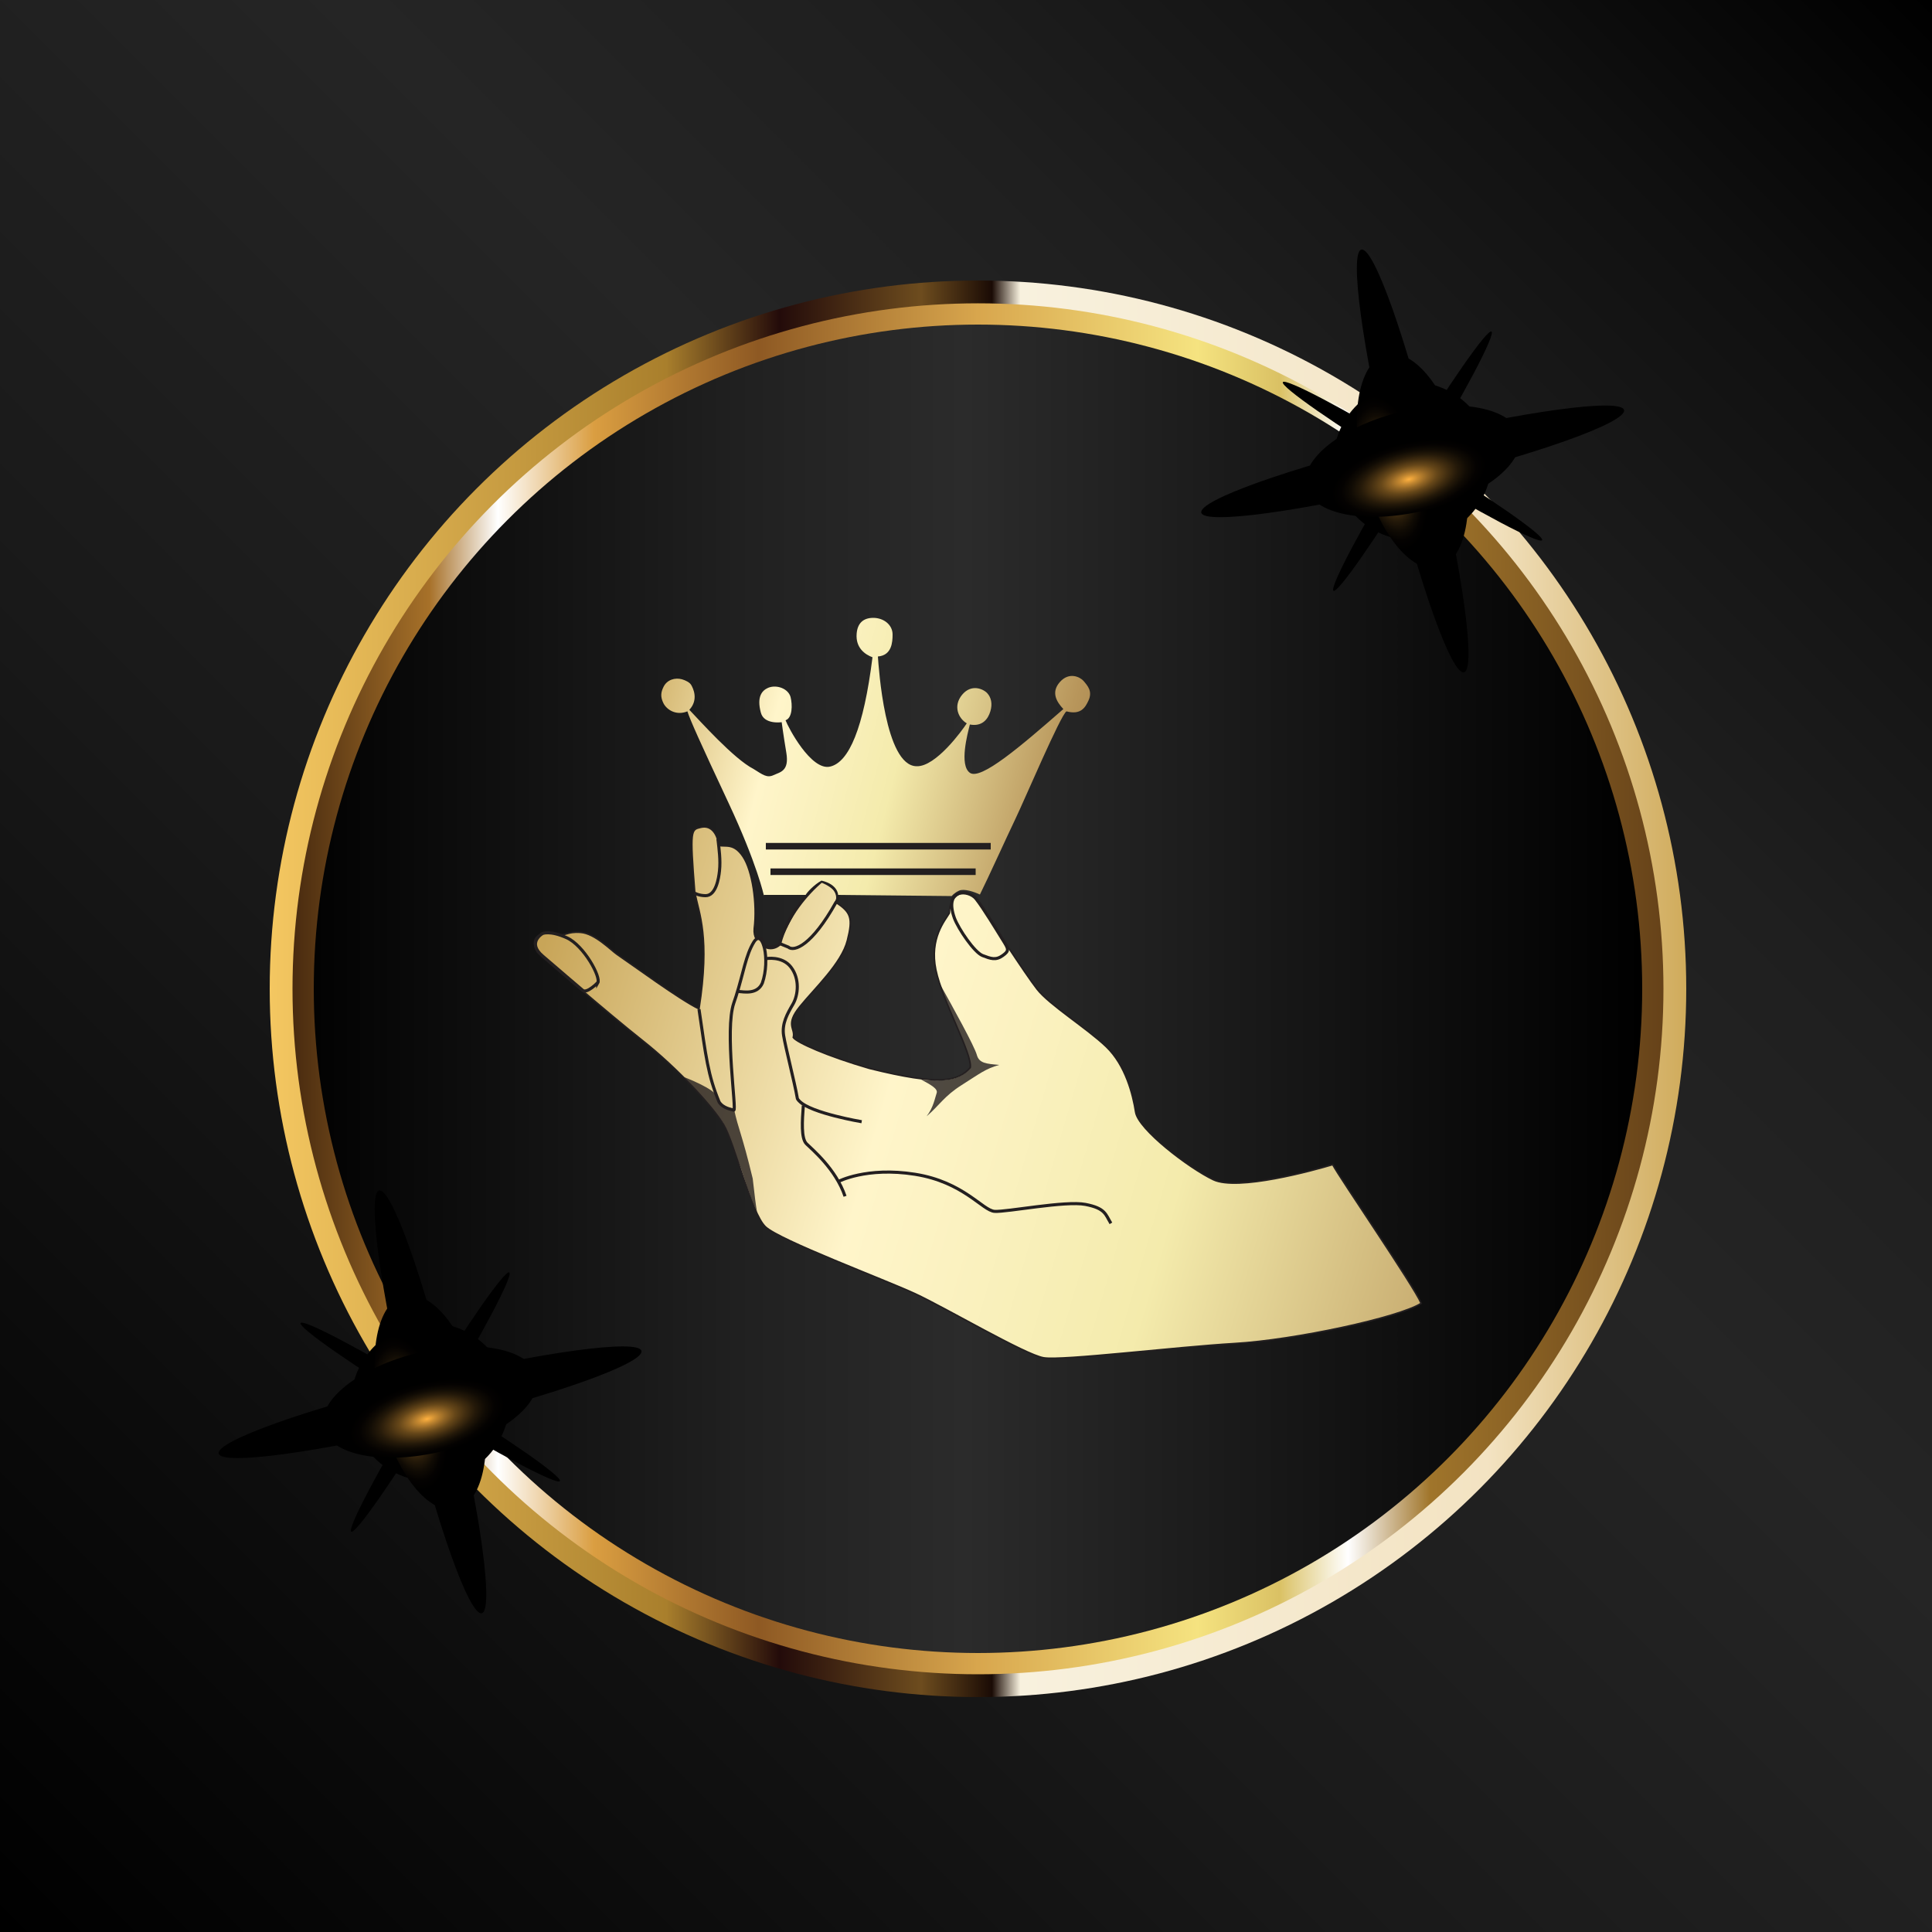 <?xml version="1.0" encoding="UTF-8"?>
<svg xmlns="http://www.w3.org/2000/svg" xmlns:xlink="http://www.w3.org/1999/xlink" viewBox="0 0 50 50">
  <rect x="0" y="0" width="50" height="50" fill="#333333" stroke="none"/>
  <defs>
    <style>
      .cls-1 {
        fill: url(#radial-gradient-11);
      }

      .cls-1, .cls-2, .cls-3, .cls-4, .cls-5, .cls-6, .cls-7, .cls-8, .cls-9, .cls-10, .cls-11, .cls-12, .cls-13, .cls-14, .cls-15, .cls-16, .cls-17, .cls-18, .cls-19, .cls-20 {
        stroke-width: 0px;
      }

      .cls-1, .cls-3, .cls-5, .cls-6, .cls-7, .cls-8, .cls-9, .cls-12, .cls-13, .cls-15, .cls-16, .cls-17, .cls-19, .cls-20 {
        mix-blend-mode: screen;
      }

      .cls-2 {
        fill: url(#linear-gradient);
      }

      .cls-21 {
        fill: url(#Degradado_sin_nombre_1701);
        stroke-width: .04px;
      }

      .cls-21, .cls-22, .cls-23 {
        stroke: #231f20;
        stroke-miterlimit: 10;
      }

      .cls-3 {
        fill: url(#radial-gradient-7);
      }

      .cls-24 {
        isolation: isolate;
      }

      .cls-4 {
        fill: url(#GradientFill_21);
      }

      .cls-5 {
        fill: url(#radial-gradient-6);
      }

      .cls-6 {
        fill: url(#radial-gradient-3);
      }

      .cls-7 {
        fill: url(#radial-gradient-5);
      }

      .cls-8 {
        fill: url(#radial-gradient-4);
      }

      .cls-9 {
        fill: url(#radial-gradient);
      }

      .cls-10 {
        fill: #231f20;
        opacity: .8;
      }

      .cls-22 {
        stroke-width: .08px;
      }

      .cls-22, .cls-23 {
        fill: none;
      }

      .cls-11 {
        fill: url(#linear-gradient-2);
      }

      .cls-12 {
        fill: url(#radial-gradient-14);
      }

      .cls-13 {
        fill: url(#radial-gradient-9);
      }

      .cls-14 {
        fill: url(#Degradado_sin_nombre_1701-2);
      }

      .cls-15 {
        fill: url(#radial-gradient-2);
      }

      .cls-16 {
        fill: url(#radial-gradient-10);
      }

      .cls-23 {
        stroke-width: .17px;
      }

      .cls-17 {
        fill: url(#radial-gradient-8);
      }

      .cls-18 {
        fill: url(#GradientFill_20);
      }

      .cls-19 {
        fill: url(#radial-gradient-12);
      }

      .cls-20 {
        fill: url(#radial-gradient-13);
      }
    </style>
    <linearGradient id="linear-gradient" x1="0" y1="50" x2="50" y2="0" gradientUnits="userSpaceOnUse">
      <stop offset="0" stop-color="#000"/>
      <stop offset=".35" stop-color="#191919"/>
      <stop offset=".59" stop-color="#252525"/>
      <stop offset=".72" stop-color="#1f1f1f"/>
      <stop offset=".88" stop-color="#101010"/>
      <stop offset="1" stop-color="#000"/>
    </linearGradient>
    <linearGradient id="GradientFill_21" data-name="GradientFill 21" x1="6.97" y1="25.59" x2="43.64" y2="25.59" gradientUnits="userSpaceOnUse">
      <stop offset="0" stop-color="#f4c761"/>
      <stop offset=".28" stop-color="#a97f2c"/>
      <stop offset=".36" stop-color="#230b0a"/>
      <stop offset=".46" stop-color="#6d4c1e"/>
      <stop offset=".51" stop-color="#1a0b05"/>
      <stop offset=".53" stop-color="#f8f1de"/>
      <stop offset=".86" stop-color="#f3e3c2"/>
      <stop offset="1" stop-color="#d0ab5b"/>
    </linearGradient>
    <linearGradient id="GradientFill_20" data-name="GradientFill 20" x1="7.56" y1="25.59" x2="43.05" y2="25.59" gradientUnits="userSpaceOnUse">
      <stop offset="0" stop-color="#482a0f"/>
      <stop offset=".1" stop-color="#a77129"/>
      <stop offset=".15" stop-color="#fff"/>
      <stop offset=".22" stop-color="#da9e41"/>
      <stop offset=".34" stop-color="#8e5923"/>
      <stop offset=".5" stop-color="#d8a64d"/>
      <stop offset=".66" stop-color="#f5e380"/>
      <stop offset=".72" stop-color="#dac164"/>
      <stop offset=".77" stop-color="#fff"/>
      <stop offset=".83" stop-color="#a0752b"/>
      <stop offset="1" stop-color="#664219"/>
    </linearGradient>
    <linearGradient id="linear-gradient-2" x1="8.12" y1="25.59" x2="42.49" y2="25.59" gradientUnits="userSpaceOnUse">
      <stop offset="0" stop-color="#020202"/>
      <stop offset=".07" stop-color="#090909"/>
      <stop offset=".33" stop-color="#212121"/>
      <stop offset=".49" stop-color="#2b2b2b"/>
      <stop offset="1" stop-color="#000"/>
    </linearGradient>
    <linearGradient id="Degradado_sin_nombre_1701" data-name="Degradado sin nombre 1701" x1="13.73" y1="25.56" x2="97.94" y2="50.07" gradientUnits="userSpaceOnUse">
      <stop offset="0" stop-color="#c8a558"/>
      <stop offset=".11" stop-color="#fff5ca"/>
      <stop offset=".15" stop-color="#faf1be"/>
      <stop offset=".2" stop-color="#f4ebac"/>
      <stop offset=".31" stop-color="#b8965b"/>
      <stop offset=".37" stop-color="#974"/>
      <stop offset=".43" stop-color="#836134"/>
      <stop offset=".46" stop-color="#7b592f"/>
      <stop offset=".5" stop-color="#846235"/>
      <stop offset=".57" stop-color="#9d7b46"/>
      <stop offset=".65" stop-color="#c6a362"/>
      <stop offset=".65" stop-color="#c8a563"/>
      <stop offset=".78" stop-color="#f4ebac"/>
      <stop offset=".83" stop-color="#fff5ca"/>
      <stop offset=".86" stop-color="#f9ecbe"/>
      <stop offset=".91" stop-color="#ead69e"/>
      <stop offset=".98" stop-color="#d1b36b"/>
      <stop offset="1" stop-color="#c8a558"/>
    </linearGradient>
    <linearGradient id="Degradado_sin_nombre_1701-2" data-name="Degradado sin nombre 1701" x1="15.93" y1="18.28" x2="51.91" y2="27.22" xlink:href="#Degradado_sin_nombre_1701"/>
    <radialGradient id="radial-gradient" cx="76.56" cy="-423" fx="76.56" fy="-423" r="2.04" gradientTransform="translate(-274.19 357.81) rotate(31.33)" gradientUnits="userSpaceOnUse">
      <stop offset="0" stop-color="#ffb140"/>
      <stop offset=".08" stop-color="#c88b32"/>
      <stop offset=".17" stop-color="#936625"/>
      <stop offset=".26" stop-color="#664719"/>
      <stop offset=".36" stop-color="#412d10"/>
      <stop offset=".45" stop-color="#241909"/>
      <stop offset=".54" stop-color="#100b04"/>
      <stop offset=".63" stop-color="#040201"/>
      <stop offset=".72" stop-color="#000"/>
    </radialGradient>
    <radialGradient id="radial-gradient-2" cx="144.18" cy="-229.43" fx="144.18" fy="-229.43" r="2.04" gradientTransform="translate(-232.45 404.32) rotate(31.31) scale(.12 1.92) skewX(-.2)" xlink:href="#radial-gradient"/>
    <radialGradient id="radial-gradient-3" cx="3528.34" cy="-15.21" fx="3528.34" fy="-15.21" r="2.04" gradientTransform="translate(-177 401.85) rotate(-58.69) scale(.12 1.92) skewX(-.2)" xlink:href="#radial-gradient"/>
    <radialGradient id="radial-gradient-4" cx="1041.4" cy="85.3" fx="1041.4" fy="85.3" r="2.04" gradientTransform="translate(-146.79 380.37) rotate(-103.67) scale(.29 2.75) skewX(.06)" xlink:href="#radial-gradient"/>
    <radialGradient id="radial-gradient-5" cx="-954.67" cy="80.6" fx="-954.67" fy="80.6" r="2.04" gradientTransform="translate(-200.95 316.19) rotate(166.33) scale(.29 2.75) skewX(.06)" xlink:href="#radial-gradient"/>
    <radialGradient id="radial-gradient-6" cx="520.8" cy="-219.98" fx="520.8" fy="-219.98" r="2.04" gradientTransform="translate(-241 412.5) rotate(-13.68) scale(.64 1.39)" xlink:href="#radial-gradient"/>
    <radialGradient id="radial-gradient-7" cx="-366.99" cy="-229.32" fx="-366.99" fy="-229.32" r="2.04" gradientTransform="translate(-243.11 340.32) rotate(76.32) scale(.64 1.39)" xlink:href="#radial-gradient"/>
    <radialGradient id="radial-gradient-8" cx="85.62" cy="-457.02" fx="85.62" fy="-457.02" r="2.04" xlink:href="#radial-gradient"/>
    <radialGradient id="radial-gradient-9" cx="222.14" cy="-247.12" fx="222.14" fy="-247.12" r="2.04" gradientTransform="translate(-232.45 404.32) rotate(31.31) scale(.12 1.92) skewX(-.2)" xlink:href="#radial-gradient"/>
    <radialGradient id="radial-gradient-10" cx="3821.04" cy="-10.49" fx="3821.04" fy="-10.49" r="2.04" gradientTransform="translate(-177 401.85) rotate(-58.69) scale(.12 1.92) skewX(-.2)" xlink:href="#radial-gradient"/>
    <radialGradient id="radial-gradient-11" cx="1103.29" cy="96.36" fx="1103.29" fy="96.36" r="2.04" gradientTransform="translate(-146.79 380.37) rotate(-103.67) scale(.29 2.75) skewX(.06)" xlink:href="#radial-gradient"/>
    <radialGradient id="radial-gradient-12" cx="-1061.49" cy="87.02" fx="-1061.49" fy="87.02" r="2.04" gradientTransform="translate(-200.95 316.19) rotate(166.33) scale(.29 2.75) skewX(.06)" xlink:href="#radial-gradient"/>
    <radialGradient id="radial-gradient-13" cx="568.31" cy="-232.67" fx="568.31" fy="-232.67" r="2.04" gradientTransform="translate(-241 412.5) rotate(-13.68) scale(.64 1.39)" xlink:href="#radial-gradient"/>
    <radialGradient id="radial-gradient-14" cx="-394.52" cy="-251.22" fx="-394.52" fy="-251.22" r="2.04" gradientTransform="translate(-243.11 340.32) rotate(76.32) scale(.64 1.39)" xlink:href="#radial-gradient"/>
  </defs>
  <g class="cls-24">
    <g id="Layer_1" data-name="Layer 1">
      <g>
        <g>
          <rect class="cls-2" width="50" height="50"/>
          <g>
            <g>
              <circle class="cls-4" cx="25.31" cy="25.59" r="18.33"/>
              <circle class="cls-18" cx="25.31" cy="25.59" r="17.74"/>
              <circle class="cls-11" cx="25.31" cy="25.59" r="17.19"/>
            </g>
            <g>
              <path class="cls-21" d="m13.91,24.64s1.82,1.58,2.72,2.29,1.82,1.71,2.1,2.18.71,2.29,1.08,2.64,3.07,1.36,3.87,1.73,2.85,1.58,3.33,1.66,3.41-.28,4.95-.37,4.24-.67,4.82-1.04c-.19-.45-2.12-3.26-2.29-3.59-.5.15-2.46.69-3.09.39s-1.94-1.3-2.01-1.75-.26-1.21-.76-1.69-1.47-1.08-1.79-1.49-1.17-1.73-1.58-2.36c-.22-.26-.69-.15-.69.39-.11.19-.52.65-.35,1.47s.95,2.18.89,2.53c-.32.35-.76.48-2.61.02-1.1-.32-1.88-.67-1.97-.8.06-.24-.22-.32.17-.8s1.08-1.12,1.23-1.71.09-.73-.3-.99c.13-.24-.19-.54-.37-.56-.32,0-1.02,1.36-1.08,1.62-.11.1-.35.08-.4.06-.01-.07-.04-.16-.07-.19-.05-.03-.1,0-.14.02-.04-.07-.06-.16-.05-.27.08-.65-.05-1.5-.29-1.86s-.45-.25-.63-.29c-.02-.24-.16-.54-.46-.47-.26.06-.29.04-.16,1.68.11.56.4,1.16.11,3.02-.5-.24-1.72-1.14-2.12-1.41-.16-.11-.57-.54-.94-.57s-.41.11-.58.05c-.28-.11-.82,0-.54.45Z"/>
              <path class="cls-22" d="m15.47,25.44c.09-.15-.36-.97-.8-1.17s-.63-.11-.63-.11c0,0-.41.23,0,.58s.93.8,1.04.89.39-.2.39-.2Z"/>
              <path class="cls-22" d="m24.7,23.76c.11.29.52.89.73.97s.34.13.52,0,.15-.17,0-.41-.5-.82-.69-1.06-.84-.28-.56.5Z"/>
              <path class="cls-22" d="m20.4,24.51c.15.13.61-.04,1.23-1.15.15-.17.02-.41-.37-.56-.36.3-.91.93-1.08,1.62l.22.09Z"/>
              <path class="cls-22" d="m18.09,26.12c.18,1.23.23,1.7.52,2.4.11.17.33.19.38.21.08.02-.24-2.07,0-2.77.02-.06.04-.12.06-.18.19-.6.25-1.06.46-1.4.23-.37.43.45.22,1.06-.13.3-.47.23-.61.22"/>
              <path class="cls-22" d="m18.58,21.71c.03.27.07.55.04.83-.02.19-.09.64-.36.64-.18,0-.29-.07-.29-.07"/>
              <path class="cls-22" d="m19.82,24.81s.42-.08.65.22.19.72.05.96-.29.5-.24.81.29,1.24.35,1.6c0,.04.03.07.06.1.3.31,1.61.53,1.61.53"/>
              <path class="cls-22" d="m20.79,28.61c-.03.4-.06.85.08.99s.76.65,1,1.36"/>
              <path class="cls-22" d="m21.69,30.58s.73-.39,1.99-.19,1.75.94,2.06.96,1.83-.28,2.35-.18.52.26.66.49"/>
              <path class="cls-10" d="m24.3,25.42s.07.24.24.65c.08.2.13.33.22.52.21.51.4.92.32,1.06-.14.17-.33.38-1.24.29.26.14.44.24.4.35s-.08.37-.26.6c.33-.28.45-.52.91-.81s.61-.42.97-.52c-.33-.03-.52-.04-.58-.26s-.6-1.2-.98-1.88Z"/>
              <path class="cls-22" d="m20.18,24.43c-.11.1-.25.13-.39.06-.03-.02-.04-.16-.09-.2"/>
              <path class="cls-10" d="m17.69,27.87s.83.31.88.53.16.25.43.32c.11.51.2.62.48,1.78.06.52.07.61.11.86-.14-.3-.17-.38-.41-1.11-.28-.71-.29-.89-.48-1.21-.21-.31-1-1.17-1-1.17Z"/>
              <path class="cls-14" d="m19.77,23.18s-.17-.81-.92-2.41-.99-2.14-1.06-2.36c-.3.12-.54-.05-.62-.21s-.07-.28,0-.42c.09-.19.3-.25.48-.2.1.03.2.08.24.15s.2.37-.05.64c.26.27,1.15,1.27,1.66,1.53.24.15.35.24.52.16s.41-.1.33-.58-.12-.79-.12-.79c0,0-.46.07-.54-.25-.11-.41.03-.57.19-.64.22-.09.52.02.58.24.05.2.05.54-.13.6.07.19.66,1.31,1.15,1.2s.87-.99,1.1-2.83c-.19-.07-.44-.24-.41-.61.02-.26.16-.41.43-.41s.5.18.5.43c0,.2-.02.54-.38.57.02.27.18,2.83,1,2.84.5.02,1.19-.94,1.3-1.11-.22-.13-.36-.45-.12-.74s.55-.15.65-.04.14.27.08.47-.21.4-.53.34c-.06.24-.28,1.05,0,1.25s1.31-.68,2.42-1.65c-.17-.18-.33-.43-.09-.7s.52-.13.61-.03c.11.13.24.27.13.51-.08.17-.19.38-.57.28-.15.09-1.08,2.28-1.32,2.78s-.71,1.54-.92,1.96c-.15-.07-.41-.16-.54-.1s-.19.14-.19.14l-2.94-.03s0-.27-.43-.37c-.2.11-.37.3-.41.37h-1.08Z"/>
              <line class="cls-23" x1="19.82" y1="21.9" x2="25.64" y2="21.9"/>
              <line class="cls-23" x1="19.94" y1="22.56" x2="25.25" y2="22.56"/>
            </g>
          </g>
          <g>
            <path class="cls-9" d="m12.88,37.35c.59-.96.28-2.22-.68-2.81-.96-.59-2.22-.28-2.81.68-.59.96-.28,2.22.68,2.81.96.59,2.22.28,2.81-.68Z"/>
            <path class="cls-15" d="m11.34,36.41c1.13-1.85,1.95-3.41,1.84-3.48-.11-.07-1.12,1.38-2.25,3.23-1.13,1.85-1.95,3.41-1.84,3.48s1.12-1.38,2.25-3.23Z"/>
            <path class="cls-6" d="m11.26,36.08c-1.85-1.13-3.41-1.95-3.48-1.84s1.38,1.12,3.23,2.25c1.85,1.13,3.41,1.95,3.48,1.84s-1.38-1.12-3.23-2.25Z"/>
            <path class="cls-8" d="m10.99,35.72c-3.02.73-5.41,1.58-5.33,1.9.08.31,2.59-.03,5.61-.76,3.02-.73,5.41-1.58,5.33-1.9-.08-.31-2.59.03-5.61.76Z"/>
            <path class="cls-7" d="m10.57,36.42c.73,3.02,1.58,5.41,1.9,5.33.31-.08-.03-2.59-.76-5.61-.73-3.02-1.58-5.41-1.9-5.33-.31.08.03,2.59.76,5.61Z"/>
            <path class="cls-5" d="m12.41,35.98c-.37-1.53-1.24-2.62-1.95-2.45-.7.17-.97,1.55-.6,3.07.37,1.53,1.24,2.62,1.95,2.45.7-.17.97-1.55.6-3.07Z"/>
            <path class="cls-3" d="m11.44,37.56c1.53-.37,2.62-1.24,2.45-1.95-.17-.7-1.55-.97-3.07-.6-1.53.37-2.62,1.24-2.45,1.95.17.7,1.55.97,3.07.6Z"/>
          </g>
        </g>
        <g>
          <path class="cls-17" d="m38.3,13c.59-.96.28-2.22-.68-2.81-.96-.59-2.22-.28-2.81.68-.59.96-.28,2.22.68,2.81.96.59,2.22.28,2.81-.68Z"/>
          <path class="cls-13" d="m36.76,12.06c1.13-1.85,1.95-3.41,1.84-3.48-.11-.07-1.12,1.38-2.25,3.23-1.13,1.85-1.95,3.41-1.84,3.48s1.12-1.38,2.25-3.23Z"/>
          <path class="cls-16" d="m36.68,11.73c-1.85-1.13-3.41-1.95-3.48-1.84s1.38,1.12,3.23,2.25c1.85,1.13,3.41,1.95,3.48,1.84s-1.38-1.12-3.23-2.25Z"/>
          <path class="cls-1" d="m36.42,11.37c-3.02.73-5.41,1.58-5.33,1.9.08.31,2.59-.03,5.61-.76,3.02-.73,5.41-1.58,5.33-1.9-.08-.31-2.59.03-5.61.76Z"/>
          <path class="cls-19" d="m35.99,12.07c.73,3.02,1.58,5.41,1.9,5.33.31-.08-.03-2.59-.76-5.61-.73-3.02-1.58-5.41-1.9-5.33-.31.08.03,2.59.76,5.61Z"/>
          <path class="cls-20" d="m37.83,11.62c-.37-1.53-1.24-2.62-1.95-2.45-.7.17-.97,1.55-.6,3.07.37,1.53,1.24,2.62,1.95,2.45.7-.17.97-1.55.6-3.07Z"/>
          <path class="cls-12" d="m36.87,13.21c1.53-.37,2.62-1.24,2.45-1.95-.17-.7-1.55-.97-3.07-.6-1.53.37-2.62,1.24-2.45,1.95.17.7,1.55.97,3.07.6Z"/>
        </g>
      </g>
    </g>
  </g>
</svg>